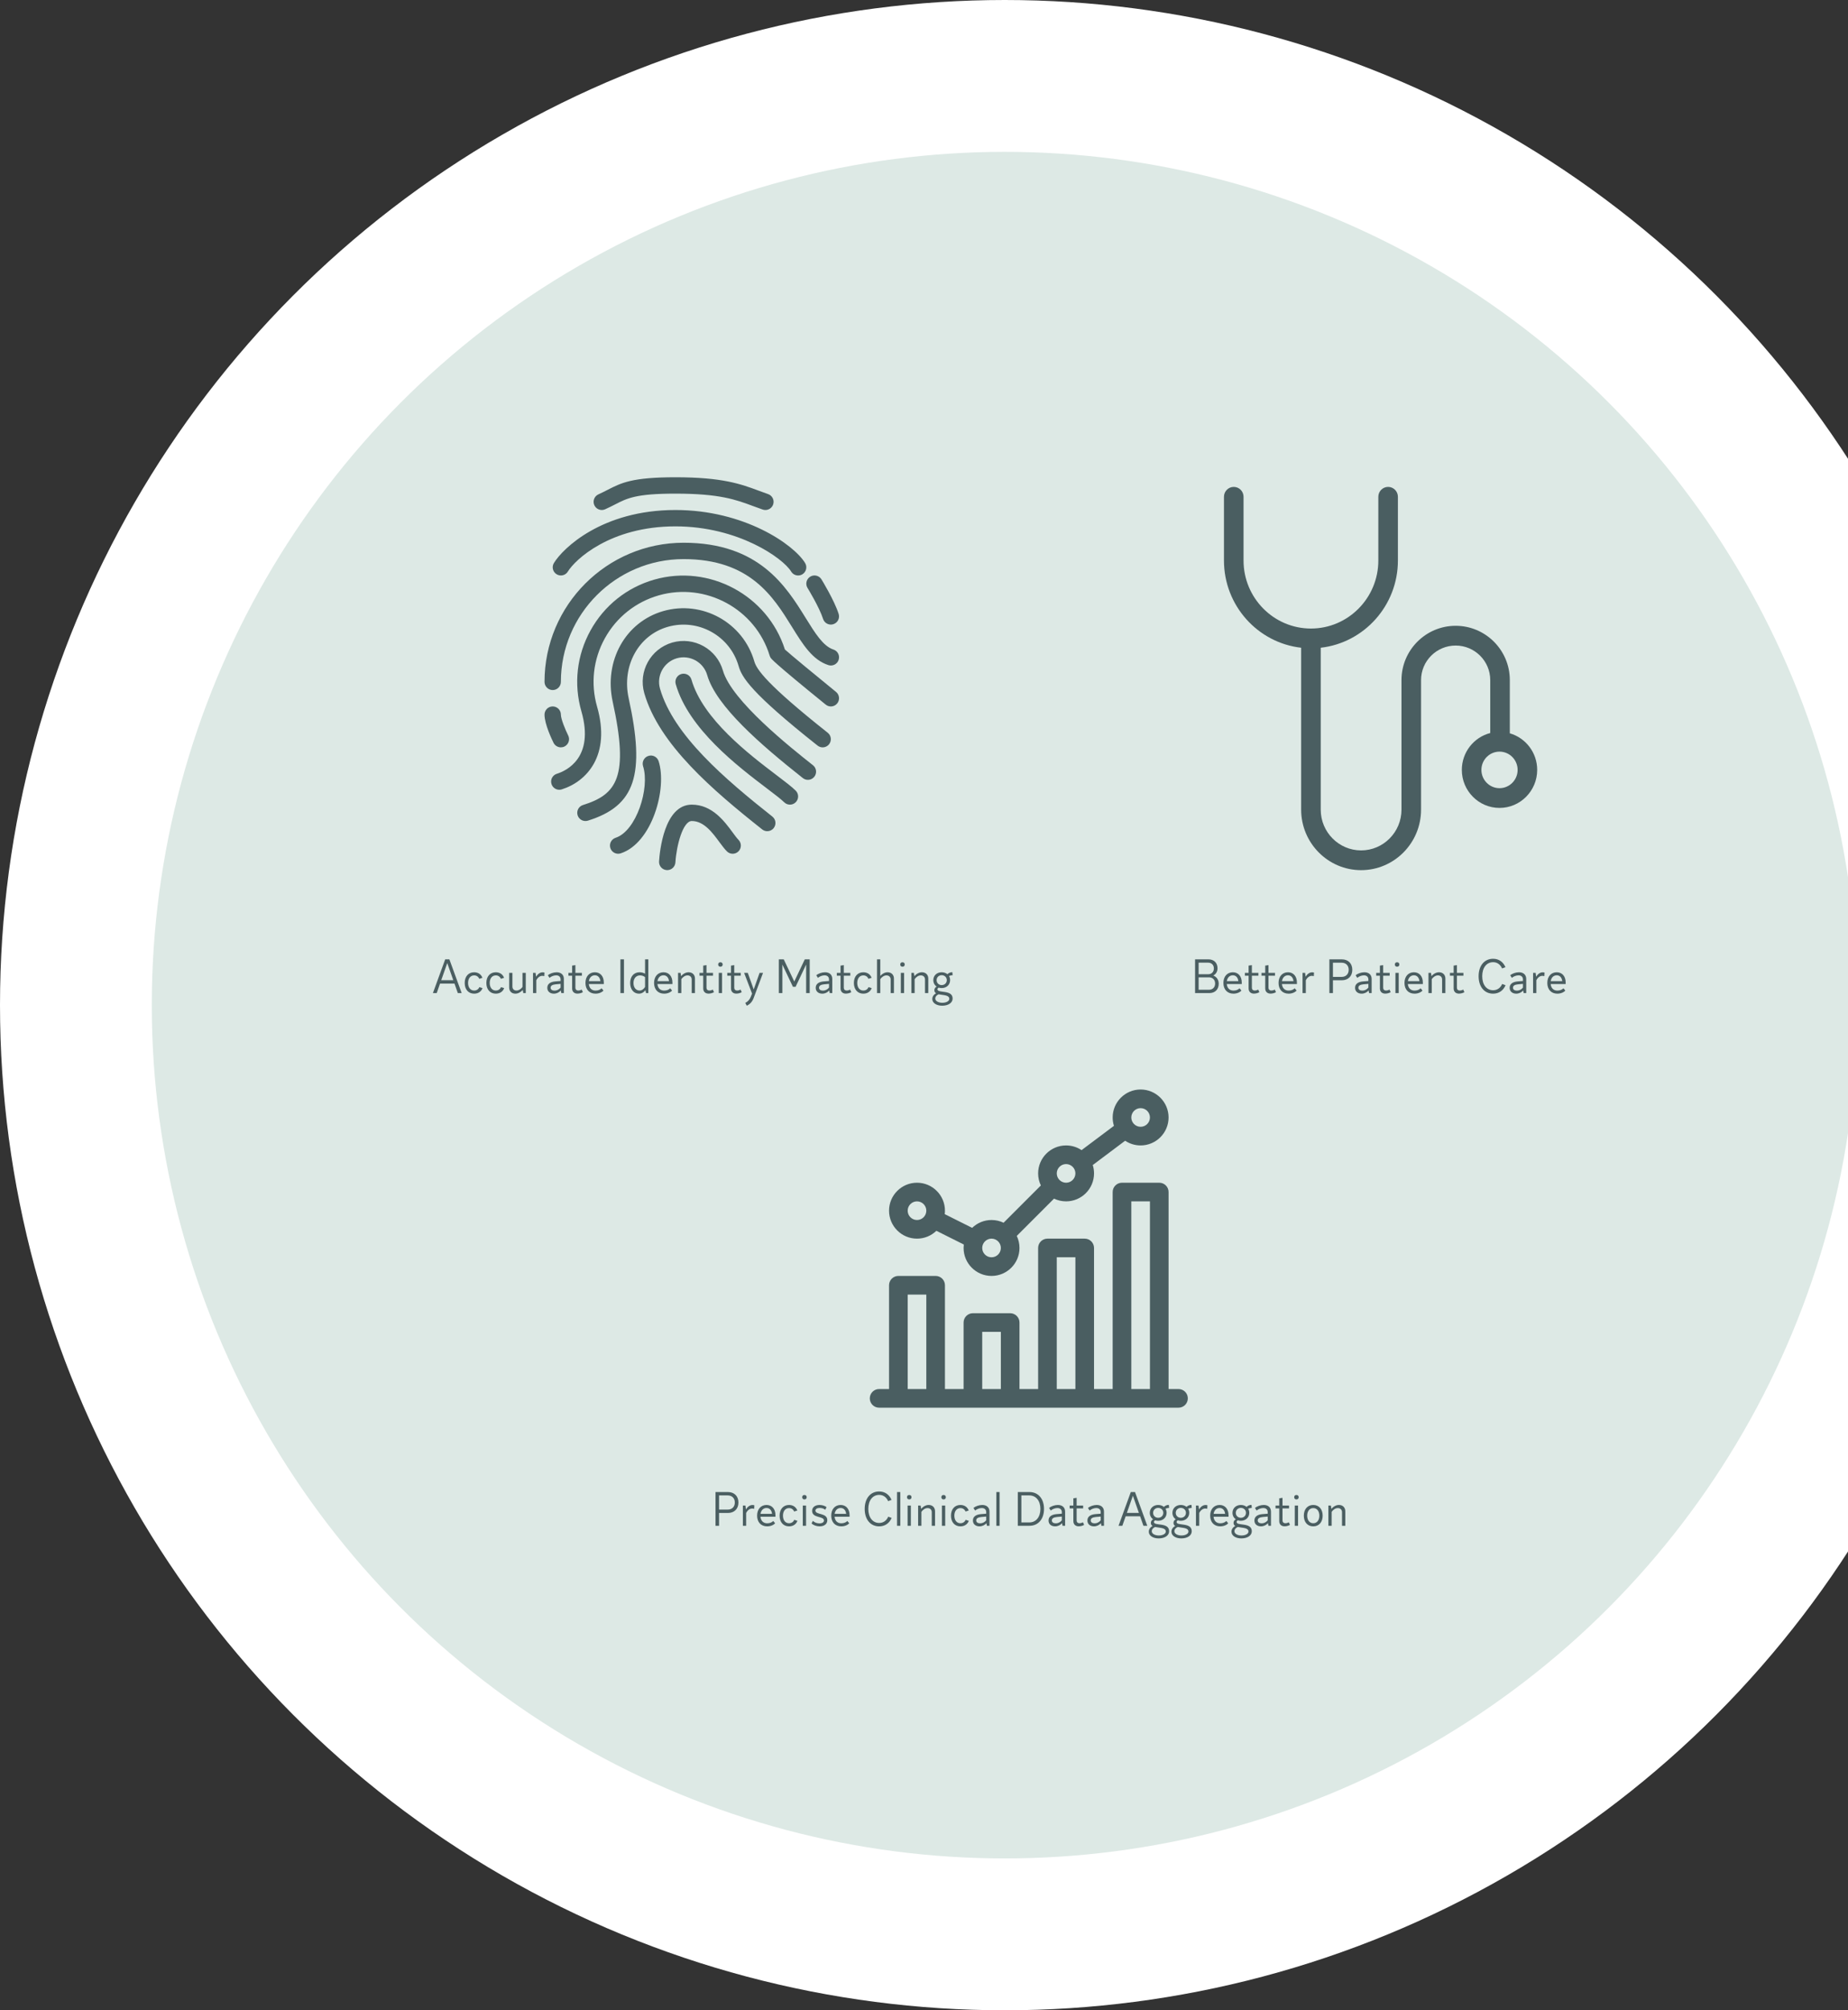 <svg xmlns="http://www.w3.org/2000/svg" width="767" height="834" viewBox="0 0 767 834" fill="none"><rect x="0" y="0" width="767" height="834" fill="#333333" stroke="none"/><circle cx="417" cy="417" r="417" fill="white"></circle><circle cx="417" cy="417" r="354" fill="#DDE9E5"></circle><path d="M318.453 344.834C317.72 344.834 316.973 344.596 316.347 344.1C295.872 327.897 273.518 308.829 267.406 287.58C264.818 278.582 270.034 269.163 279.032 266.569C288.03 263.995 297.456 269.205 300.042 278.195C303.655 290.752 328.183 310.166 337.421 317.474C338.894 318.635 339.138 320.775 337.978 322.241C336.817 323.714 334.691 323.966 333.211 322.798C315.67 308.918 297.232 292.978 293.518 280.07C291.963 274.671 286.299 271.554 280.908 273.095C275.516 274.651 272.385 280.308 273.933 285.7C279.488 305.013 300.914 323.221 320.561 338.772C322.035 339.932 322.279 342.072 321.118 343.539C320.453 344.394 319.462 344.835 318.457 344.835L318.453 344.834Z" fill="#4A5E61"></path><path d="M232.133 327.648C230.687 327.648 229.342 326.718 228.894 325.264C228.33 323.471 229.328 321.57 231.121 321.013C234.917 319.825 246.869 314.453 241.301 295.092C238.048 283.759 239.392 271.833 245.104 261.523C250.815 251.202 260.2 243.724 271.541 240.465C294.385 233.96 318.567 246.931 325.768 269.449C327.458 271.038 339.051 280.613 346.983 287.051C348.436 288.232 348.66 290.372 347.479 291.825C346.304 293.284 344.158 293.508 342.705 292.32C320.872 274.603 320.146 273.373 319.792 272.79C319.65 272.552 319.541 272.301 319.459 272.043C313.571 252.668 292.906 241.437 273.41 246.997C263.821 249.748 255.876 256.076 251.041 264.803C246.213 273.53 245.071 283.621 247.823 293.21C253.608 313.318 243.531 324.243 233.141 327.491C232.814 327.594 232.475 327.648 232.135 327.648L232.133 327.648Z" fill="#4A5E61"></path><path d="M242.977 340.611C241.531 340.611 240.193 339.681 239.738 338.227C239.174 336.441 240.172 334.533 241.965 333.976C256.037 329.575 261.157 322.35 254.298 291.126C250.584 274.19 259.602 258.026 275.276 253.517C291.458 248.886 308.437 258.264 313.088 274.441C314.032 277.721 318.344 284.043 343.546 303.996C345.019 305.157 345.263 307.297 344.103 308.77C342.942 310.236 340.816 310.501 339.336 309.327C311.513 287.31 307.886 280.947 306.561 276.329C302.941 263.751 289.767 256.445 277.143 260.058C264.96 263.561 257.985 276.294 260.926 289.68C267.915 321.517 263.642 334.331 243.983 340.47C243.655 340.563 243.308 340.61 242.975 340.61L242.977 340.611Z" fill="#4A5E61"></path><path d="M327.865 333.821C326.996 333.821 326.127 333.488 325.461 332.829C324.218 331.587 321.489 329.515 318.33 327.118C306.168 317.889 285.809 302.446 280.457 283.825C279.941 282.019 280.98 280.144 282.78 279.622C284.607 279.106 286.461 280.145 286.983 281.945C291.708 298.392 310.941 312.979 322.431 321.698C325.929 324.354 328.692 326.452 330.261 328.021C331.586 329.345 331.586 331.497 330.261 332.822C329.603 333.487 328.734 333.82 327.865 333.82L327.865 333.821Z" fill="#4A5E61"></path><path d="M276.933 360.984C276.858 360.984 276.791 360.984 276.716 360.977C274.848 360.861 273.422 359.252 273.537 357.378C273.788 353.446 275.602 333.82 287.119 333.82C295.588 333.82 300.688 340.747 304.062 345.331C304.965 346.553 305.753 347.654 306.493 348.401C307.818 349.725 307.818 351.877 306.493 353.202C305.169 354.526 303.017 354.526 301.692 353.202C300.755 352.265 299.73 350.907 298.588 349.365C295.723 345.46 292.158 340.611 287.12 340.611C283.438 340.611 280.757 350.777 280.322 357.8C280.206 359.598 278.712 360.984 276.933 360.984L276.933 360.984Z" fill="#4A5E61"></path><path d="M256.56 354.194C255.127 354.194 253.796 353.284 253.328 351.844C252.75 350.058 253.728 348.15 255.507 347.566C264.091 344.775 269.802 326.955 266.902 317.877C266.332 316.091 267.316 314.183 269.102 313.612C270.888 313.014 272.796 314.026 273.366 315.812C276.973 327.092 270.671 349.788 257.598 354.032C257.259 354.14 256.907 354.194 256.56 354.194L256.56 354.194Z" fill="#4A5E61"></path><path d="M229.397 286.282C227.522 286.282 226.001 284.761 226.001 282.887C226.001 251.059 251.895 225.162 283.723 225.162C315.057 225.162 326.268 243.26 334.452 256.475C338.316 262.703 341.651 268.087 345.895 269.466C347.681 270.044 348.658 271.958 348.074 273.744C347.503 275.524 345.596 276.515 343.796 275.924C337.182 273.777 333.242 267.414 328.679 260.046C320.924 247.531 311.274 231.954 283.725 231.954C255.638 231.954 232.792 254.798 232.792 282.886C232.792 284.76 231.271 286.281 229.398 286.281L229.397 286.282Z" fill="#4A5E61"></path><path d="M232.791 310.051C231.541 310.051 230.346 309.366 229.748 308.177C229.124 306.92 226 300.463 226 296.469C226 294.595 227.521 293.074 229.396 293.074C231.269 293.074 232.791 294.595 232.791 296.469C232.791 298.241 234.604 302.69 235.826 305.134C236.669 306.811 235.982 308.848 234.305 309.691C233.823 309.935 233.307 310.051 232.791 310.051L232.791 310.051Z" fill="#4A5E61"></path><path d="M331.262 238.746C330.115 238.746 328.994 238.169 328.355 237.109C325.007 231.595 306.433 218.373 280.33 218.373C253.179 218.373 238.647 232.248 235.693 237.109C234.729 238.719 232.637 239.221 231.034 238.25C229.432 237.28 228.916 235.194 229.893 233.591C233.608 227.466 249.913 211.583 280.331 211.583C308.935 211.583 329.506 225.912 334.162 233.593C335.14 235.196 334.624 237.281 333.021 238.258C332.471 238.59 331.866 238.746 331.262 238.746L331.262 238.746Z" fill="#4A5E61"></path><path d="M317.679 211.583C317.312 211.583 316.939 211.521 316.572 211.399C315.199 210.931 313.896 210.442 312.599 209.967C305.448 207.303 298.692 204.791 280.329 204.791C264.024 204.791 260.349 206.672 255.283 209.273C254.034 209.911 252.709 210.591 251.154 211.283C249.45 212.058 247.433 211.283 246.665 209.579C245.898 207.868 246.665 205.858 248.369 205.091C249.802 204.446 251.018 203.821 252.172 203.23C257.877 200.309 262.379 198 280.328 198C299.913 198 307.567 200.846 314.968 203.596C316.217 204.057 317.467 204.526 318.784 204.982C320.557 205.593 321.5 207.522 320.89 209.294C320.4 210.699 319.082 211.582 317.677 211.582L317.679 211.583Z" fill="#4A5E61"></path><path d="M344.842 259.119C343.402 259.119 342.071 258.203 341.61 256.755C340.054 251.913 335.213 243.995 335.158 243.92C334.173 242.324 334.676 240.232 336.272 239.247C337.868 238.256 339.96 238.758 340.945 240.361C341.162 240.715 346.275 249.054 348.075 254.69C348.646 256.476 347.661 258.384 345.875 258.955C345.529 259.064 345.182 259.118 344.842 259.118L344.842 259.119Z" fill="#4A5E61"></path><path d="M190.015 412H191.615L186.515 398H184.775L179.675 412H181.255L182.635 408.06H188.635L190.015 412ZM183.135 406.66L185.635 399.54L188.135 406.66H183.135ZM196.792 412.24C198.472 412.24 199.732 411.38 200.272 409.94L198.952 409.52C198.592 410.4 197.812 410.94 196.792 410.94C195.272 410.94 194.272 409.7 194.272 407.8C194.272 405.9 195.272 404.66 196.792 404.66C197.792 404.66 198.552 405.2 198.912 406.08L200.232 405.66C199.692 404.22 198.452 403.36 196.792 403.36C194.412 403.36 192.872 405.12 192.872 407.8C192.872 410.48 194.412 412.24 196.792 412.24ZM205.777 412.24C207.457 412.24 208.717 411.38 209.257 409.94L207.937 409.52C207.577 410.4 206.797 410.94 205.777 410.94C204.257 410.94 203.257 409.7 203.257 407.8C203.257 405.9 204.257 404.66 205.777 404.66C206.777 404.66 207.537 405.2 207.897 406.08L209.217 405.66C208.677 404.22 207.437 403.36 205.777 403.36C203.397 403.36 201.857 405.12 201.857 407.8C201.857 410.48 203.397 412.24 205.777 412.24ZM216.861 403.6V409.42C216.241 410.36 215.261 410.94 214.361 410.94C213.341 410.94 212.681 410.3 212.681 409.28V403.6H211.321V409.66C211.321 411.22 212.341 412.24 213.901 412.24C215.021 412.24 216.161 411.64 216.961 410.68L217.181 412H218.221V403.6H216.861ZM225.227 403.38C224.167 403.38 223.207 404.04 222.507 405.22L222.287 403.6H221.227V412H222.587V406.68C223.187 405.5 224.107 404.84 225.087 404.84C225.387 404.84 225.707 404.9 225.907 404.98L225.987 403.5C225.807 403.42 225.507 403.38 225.227 403.38ZM231.029 403.36C229.709 403.36 228.149 403.9 227.389 404.62L228.069 405.68C228.769 405.06 229.909 404.64 230.829 404.64C231.989 404.64 232.669 405.3 232.669 406.34V406.98L230.429 407.16C228.469 407.34 227.149 408.16 227.149 409.82C227.149 411.3 228.269 412.24 229.869 412.24C231.029 412.24 232.089 411.72 232.749 410.9L232.969 412H234.029V406.12C234.029 404.46 232.929 403.36 231.029 403.36ZM230.169 410.98C229.189 410.98 228.529 410.54 228.529 409.78C228.529 408.9 229.289 408.5 230.649 408.36L232.669 408.18V409.72C232.069 410.5 231.109 410.98 230.169 410.98ZM241.434 410.54C240.974 410.8 240.434 410.94 239.974 410.94C239.274 410.94 238.814 410.5 238.814 409.8V404.8H241.514V403.6H238.814V400.4L237.454 400.6V403.6H235.914V404.8H237.454V410.06C237.454 411.4 238.314 412.22 239.654 412.22C240.474 412.22 241.354 411.98 241.914 411.62L241.434 410.54ZM250.609 407.6C250.609 405.04 249.149 403.36 246.909 403.36C244.549 403.36 242.989 405.14 242.989 407.78C242.989 410.48 244.589 412.24 247.169 412.24C248.609 412.24 249.829 411.68 250.469 410.96L249.689 410C249.189 410.54 248.309 410.96 247.189 410.96C245.569 410.96 244.549 409.94 244.389 408.24H250.609V407.6ZM246.909 404.62C248.169 404.62 249.029 405.54 249.189 407.04H244.409C244.649 405.54 245.589 404.62 246.909 404.62ZM257.5 412H258.98V398H257.5V412ZM267.725 398V403.96C267.125 403.58 266.305 403.36 265.445 403.36C263.085 403.36 261.545 405.12 261.545 407.8C261.545 410.48 263.045 412.24 265.185 412.24C266.265 412.24 267.225 411.7 267.865 410.76L268.125 412H269.085V398H267.725ZM265.465 410.94C263.945 410.94 262.925 409.7 262.925 407.8C262.925 405.9 264.025 404.66 265.665 404.66C266.405 404.66 267.205 404.94 267.725 405.38V409.44C267.205 410.36 266.325 410.94 265.465 410.94ZM279.086 407.6C279.086 405.04 277.626 403.36 275.386 403.36C273.026 403.36 271.466 405.14 271.466 407.78C271.466 410.48 273.066 412.24 275.646 412.24C277.086 412.24 278.306 411.68 278.946 410.96L278.166 410C277.666 410.54 276.786 410.96 275.666 410.96C274.046 410.96 273.026 409.94 272.866 408.24H279.086V407.6ZM275.386 404.62C276.646 404.62 277.506 405.54 277.666 407.04H272.886C273.126 405.54 274.066 404.62 275.386 404.62ZM285.802 403.36C284.662 403.36 283.502 403.98 282.682 404.98L282.462 403.6H281.422V412H282.782V406.22C283.422 405.28 284.402 404.66 285.342 404.66C286.382 404.66 287.082 405.32 287.082 406.36V412H288.442V405.98C288.442 404.4 287.382 403.36 285.802 403.36ZM295.848 410.54C295.388 410.8 294.848 410.94 294.388 410.94C293.688 410.94 293.228 410.5 293.228 409.8V404.8H295.928V403.6H293.228V400.4L291.868 400.6V403.6H290.328V404.8H291.868V410.06C291.868 411.4 292.728 412.22 294.068 412.22C294.888 412.22 295.768 411.98 296.328 411.62L295.848 410.54ZM298.997 401.06C299.577 401.06 299.937 400.7 299.937 400.14C299.937 399.56 299.577 399.22 298.997 399.22C298.437 399.22 298.077 399.56 298.077 400.14C298.077 400.7 298.437 401.06 298.997 401.06ZM298.317 412H299.677V403.6H298.317V412ZM307.371 410.54C306.911 410.8 306.371 410.94 305.911 410.94C305.211 410.94 304.751 410.5 304.751 409.8V404.8H307.451V403.6H304.751V400.4L303.391 400.6V403.6H301.851V404.8H303.391V410.06C303.391 411.4 304.251 412.22 305.591 412.22C306.411 412.22 307.291 411.98 307.851 411.62L307.371 410.54ZM315.259 403.6L312.819 410.48L310.359 403.6H308.839L312.139 412.22L311.579 413.6C311.099 414.78 310.359 415.56 309.319 416.06L309.939 417.24C311.259 416.64 312.219 415.6 312.799 414.04L316.699 403.6H315.259ZM334.022 398L329.662 407.2L325.282 398H323.242V412H324.722V400.18L329.102 409.4H330.202L334.582 400.16V412H336.062V398H334.022ZM342.435 403.36C341.115 403.36 339.555 403.9 338.795 404.62L339.475 405.68C340.175 405.06 341.315 404.64 342.235 404.64C343.395 404.64 344.075 405.3 344.075 406.34V406.98L341.835 407.16C339.875 407.34 338.555 408.16 338.555 409.82C338.555 411.3 339.675 412.24 341.275 412.24C342.435 412.24 343.495 411.72 344.155 410.9L344.375 412H345.435V406.12C345.435 404.46 344.335 403.36 342.435 403.36ZM341.575 410.98C340.595 410.98 339.935 410.54 339.935 409.78C339.935 408.9 340.695 408.5 342.055 408.36L344.075 408.18V409.72C343.475 410.5 342.515 410.98 341.575 410.98ZM352.84 410.54C352.38 410.8 351.84 410.94 351.38 410.94C350.68 410.94 350.22 410.5 350.22 409.8V404.8H352.92V403.6H350.22V400.4L348.86 400.6V403.6H347.32V404.8H348.86V410.06C348.86 411.4 349.72 412.22 351.06 412.22C351.88 412.22 352.76 411.98 353.32 411.62L352.84 410.54ZM358.316 412.24C359.996 412.24 361.256 411.38 361.796 409.94L360.476 409.52C360.116 410.4 359.336 410.94 358.316 410.94C356.796 410.94 355.796 409.7 355.796 407.8C355.796 405.9 356.796 404.66 358.316 404.66C359.316 404.66 360.076 405.2 360.436 406.08L361.756 405.66C361.216 404.22 359.976 403.36 358.316 403.36C355.936 403.36 354.396 405.12 354.396 407.8C354.396 410.48 355.936 412.24 358.316 412.24ZM368.38 403.36C367.28 403.36 366.18 403.94 365.36 404.88V398H364V412H365.36V406.22C366 405.28 366.98 404.66 367.92 404.66C368.96 404.66 369.66 405.32 369.66 406.36V412H371.02V405.98C371.02 404.4 369.96 403.36 368.38 403.36ZM374.563 401.06C375.143 401.06 375.503 400.7 375.503 400.14C375.503 399.56 375.143 399.22 374.563 399.22C374.003 399.22 373.643 399.56 373.643 400.14C373.643 400.7 374.003 401.06 374.563 401.06ZM373.883 412H375.243V403.6H373.883V412ZM382.638 403.36C381.498 403.36 380.338 403.98 379.518 404.98L379.298 403.6H378.258V412H379.618V406.22C380.258 405.28 381.238 404.66 382.178 404.66C383.218 404.66 383.918 405.32 383.918 406.36V412H385.278V405.98C385.278 404.4 384.218 403.36 382.638 403.36ZM389.081 410.42C389.081 410.14 389.301 409.9 389.581 409.72C389.961 409.86 390.381 409.92 390.841 409.92C392.881 409.92 394.341 408.52 394.341 406.62C394.341 405.98 394.181 405.42 393.881 404.92C394.321 404.72 394.861 404.6 395.381 404.58L395.261 403.32C394.481 403.32 393.701 403.66 393.221 404.16C392.601 403.66 391.781 403.36 390.841 403.36C388.801 403.36 387.361 404.74 387.361 406.62C387.361 407.76 387.881 408.72 388.741 409.3C388.141 409.64 387.801 410.16 387.801 410.8C387.801 411.42 388.081 411.82 388.501 412.08C387.581 412.58 386.941 413.42 386.941 414.46C386.941 416.08 388.661 417.24 391.041 417.24C393.581 417.24 395.381 416.04 395.381 414.26C395.381 410.4 389.081 412.2 389.081 410.42ZM390.841 404.58C392.061 404.58 392.961 405.46 392.961 406.62C392.961 407.82 392.061 408.68 390.841 408.68C389.641 408.68 388.741 407.82 388.741 406.62C388.741 405.46 389.641 404.58 390.841 404.58ZM391.101 416.02C389.421 416.02 388.181 415.26 388.181 414.28C388.181 413.48 388.741 412.84 389.581 412.5C391.401 412.92 394.001 412.72 394.001 414.4C394.001 415.32 392.761 416.02 391.101 416.02Z" fill="#4A5E61"></path><path d="M540.034 268.727V335.897C540.034 349.739 551.196 361 564.917 361C578.638 361 589.8 349.739 589.8 335.897V282.14C589.8 274.243 596.24 267.819 604.157 267.819C612.074 267.819 618.514 274.244 618.514 282.14V304.111C611.744 305.845 606.722 312.044 606.722 319.403C606.722 328.103 613.738 335.18 622.361 335.18C630.984 335.18 638 328.102 638 319.403C638 312.2 633.188 306.113 626.638 304.231V282.139C626.638 269.722 616.552 259.622 604.157 259.622C591.76 259.622 581.676 269.723 581.676 282.139V335.896C581.676 345.219 574.158 352.803 564.917 352.803C555.675 352.803 548.157 345.219 548.157 335.896V268.726C566.154 266.683 580.19 251.238 580.19 232.546V206.098C580.19 203.835 578.371 202 576.128 202C573.885 202 572.066 203.835 572.066 206.098V232.544C572.066 248.103 559.518 260.761 544.095 260.761C528.672 260.761 516.125 248.103 516.125 232.544V206.098C516.125 203.835 514.305 202 512.062 202C509.819 202 508 203.835 508 206.098V232.544C508 251.238 522.035 266.683 540.033 268.726L540.034 268.727ZM629.878 319.408C629.878 323.588 626.506 326.989 622.363 326.989C618.22 326.989 614.848 323.588 614.848 319.408C614.848 315.229 618.22 311.827 622.363 311.827C626.506 311.827 629.878 315.229 629.878 319.408Z" fill="#4A5E61"></path><path d="M503.566 404.72C504.686 404.12 505.326 403.06 505.326 401.7C505.326 399.48 503.846 398 501.586 398H496.006V412H501.926C504.286 412 505.826 410.48 505.826 408.12C505.826 406.52 505.006 405.28 503.566 404.72ZM501.426 399.38C502.866 399.38 503.806 400.34 503.806 401.78C503.806 403.22 502.866 404.18 501.426 404.18H497.486V399.38H501.426ZM501.766 410.62H497.486V405.46H501.766C503.306 405.46 504.326 406.48 504.326 408.04C504.326 409.6 503.306 410.62 501.766 410.62ZM515.385 407.6C515.385 405.04 513.925 403.36 511.685 403.36C509.325 403.36 507.765 405.14 507.765 407.78C507.765 410.48 509.365 412.24 511.945 412.24C513.385 412.24 514.605 411.68 515.245 410.96L514.465 410C513.965 410.54 513.085 410.96 511.965 410.96C510.345 410.96 509.325 409.94 509.165 408.24H515.385V407.6ZM511.685 404.62C512.945 404.62 513.805 405.54 513.965 407.04H509.185C509.425 405.54 510.365 404.62 511.685 404.62ZM522.205 410.54C521.745 410.8 521.205 410.94 520.745 410.94C520.045 410.94 519.585 410.5 519.585 409.8V404.8H522.285V403.6H519.585V400.4L518.225 400.6V403.6H516.685V404.8H518.225V410.06C518.225 411.4 519.085 412.22 520.425 412.22C521.245 412.22 522.125 411.98 522.685 411.62L522.205 410.54ZM529.1 410.54C528.64 410.8 528.1 410.94 527.64 410.94C526.94 410.94 526.48 410.5 526.48 409.8V404.8H529.18V403.6H526.48V400.4L525.12 400.6V403.6H523.58V404.8H525.12V410.06C525.12 411.4 525.98 412.22 527.32 412.22C528.14 412.22 529.02 411.98 529.58 411.62L529.1 410.54ZM538.275 407.6C538.275 405.04 536.815 403.36 534.575 403.36C532.215 403.36 530.655 405.14 530.655 407.78C530.655 410.48 532.255 412.24 534.835 412.24C536.275 412.24 537.495 411.68 538.135 410.96L537.355 410C536.855 410.54 535.975 410.96 534.855 410.96C533.235 410.96 532.215 409.94 532.055 408.24H538.275V407.6ZM534.575 404.62C535.835 404.62 536.695 405.54 536.855 407.04H532.075C532.315 405.54 533.255 404.62 534.575 404.62ZM544.611 403.38C543.551 403.38 542.591 404.04 541.891 405.22L541.671 403.6H540.611V412H541.971V406.68C542.571 405.5 543.491 404.84 544.471 404.84C544.771 404.84 545.091 404.9 545.291 404.98L545.371 403.5C545.191 403.42 544.891 403.38 544.611 403.38ZM556.928 398H551.748V412H553.228V406.68H556.928C559.548 406.68 561.268 404.96 561.268 402.34C561.268 399.72 559.548 398 556.928 398ZM556.848 405.28H553.228V399.4H556.848C558.608 399.4 559.768 400.56 559.768 402.34C559.768 404.12 558.608 405.28 556.848 405.28ZM566.292 403.36C564.972 403.36 563.412 403.9 562.652 404.62L563.332 405.68C564.032 405.06 565.172 404.64 566.092 404.64C567.252 404.64 567.932 405.3 567.932 406.34V406.98L565.692 407.16C563.732 407.34 562.412 408.16 562.412 409.82C562.412 411.3 563.532 412.24 565.132 412.24C566.292 412.24 567.352 411.72 568.012 410.9L568.232 412H569.292V406.12C569.292 404.46 568.192 403.36 566.292 403.36ZM565.432 410.98C564.452 410.98 563.792 410.54 563.792 409.78C563.792 408.9 564.552 408.5 565.912 408.36L567.932 408.18V409.72C567.332 410.5 566.372 410.98 565.432 410.98ZM576.698 410.54C576.238 410.8 575.698 410.94 575.238 410.94C574.538 410.94 574.078 410.5 574.078 409.8V404.8H576.778V403.6H574.078V400.4L572.718 400.6V403.6H571.178V404.8H572.718V410.06C572.718 411.4 573.578 412.22 574.918 412.22C575.738 412.22 576.618 411.98 577.178 411.62L576.698 410.54ZM579.846 401.06C580.426 401.06 580.786 400.7 580.786 400.14C580.786 399.56 580.426 399.22 579.846 399.22C579.286 399.22 578.926 399.56 578.926 400.14C578.926 400.7 579.286 401.06 579.846 401.06ZM579.166 412H580.526V403.6H579.166V412ZM590.541 407.6C590.541 405.04 589.081 403.36 586.841 403.36C584.481 403.36 582.921 405.14 582.921 407.78C582.921 410.48 584.521 412.24 587.101 412.24C588.541 412.24 589.761 411.68 590.401 410.96L589.621 410C589.121 410.54 588.241 410.96 587.121 410.96C585.501 410.96 584.481 409.94 584.321 408.24H590.541V407.6ZM586.841 404.62C588.101 404.62 588.961 405.54 589.121 407.04H584.341C584.581 405.54 585.521 404.62 586.841 404.62ZM597.257 403.36C596.117 403.36 594.957 403.98 594.137 404.98L593.917 403.6H592.877V412H594.237V406.22C594.877 405.28 595.857 404.66 596.797 404.66C597.837 404.66 598.537 405.32 598.537 406.36V412H599.897V405.98C599.897 404.4 598.837 403.36 597.257 403.36ZM607.303 410.54C606.843 410.8 606.303 410.94 605.843 410.94C605.143 410.94 604.683 410.5 604.683 409.8V404.8H607.383V403.6H604.683V400.4L603.323 400.6V403.6H601.783V404.8H603.323V410.06C603.323 411.4 604.183 412.22 605.523 412.22C606.343 412.22 607.223 411.98 607.783 411.62L607.303 410.54ZM619.706 412.24C622.086 412.24 623.946 410.94 624.866 408.74L623.466 408.22C622.746 409.86 621.426 410.82 619.706 410.82C616.966 410.82 615.186 408.5 615.186 405C615.186 401.5 616.966 399.18 619.706 399.18C621.406 399.18 622.706 400.14 623.426 401.78L624.826 401.26C623.906 399.06 622.066 397.76 619.706 397.76C616.066 397.76 613.686 400.64 613.686 405C613.686 409.36 616.066 412.24 619.706 412.24ZM630.452 403.36C629.132 403.36 627.572 403.9 626.812 404.62L627.492 405.68C628.192 405.06 629.332 404.64 630.252 404.64C631.412 404.64 632.092 405.3 632.092 406.34V406.98L629.852 407.16C627.892 407.34 626.572 408.16 626.572 409.82C626.572 411.3 627.692 412.24 629.292 412.24C630.452 412.24 631.512 411.72 632.172 410.9L632.392 412H633.452V406.12C633.452 404.46 632.352 403.36 630.452 403.36ZM629.592 410.98C628.612 410.98 627.952 410.54 627.952 409.78C627.952 408.9 628.712 408.5 630.072 408.36L632.092 408.18V409.72C631.492 410.5 630.532 410.98 629.592 410.98ZM640.295 403.38C639.235 403.38 638.275 404.04 637.575 405.22L637.355 403.6H636.295V412H637.655V406.68C638.255 405.5 639.175 404.84 640.155 404.84C640.455 404.84 640.775 404.9 640.975 404.98L641.055 403.5C640.875 403.42 640.575 403.38 640.295 403.38ZM649.818 407.6C649.818 405.04 648.358 403.36 646.118 403.36C643.758 403.36 642.198 405.14 642.198 407.78C642.198 410.48 643.798 412.24 646.378 412.24C647.818 412.24 649.038 411.68 649.678 410.96L648.898 410C648.398 410.54 647.518 410.96 646.398 410.96C644.778 410.96 643.758 409.94 643.598 408.24H649.818V407.6ZM646.118 404.62C647.378 404.62 648.238 405.54 648.398 407.04H643.618C643.858 405.54 644.798 404.62 646.118 404.62Z" fill="#4A5E61"></path><path d="M380.594 513.875C383.716 513.875 386.552 512.633 388.639 510.62L400.021 516.311C399.963 516.78 399.93 517.257 399.93 517.742C399.93 524.139 405.134 529.344 411.531 529.344C417.928 529.344 423.133 524.139 423.133 517.742C423.133 515.954 422.725 514.258 421.999 512.743L437.47 497.272C438.984 497.998 440.68 498.406 442.469 498.406C448.866 498.406 454.07 493.202 454.07 486.805C454.07 485.596 453.884 484.431 453.54 483.335L466.98 473.255C468.821 474.485 471.031 475.203 473.406 475.203C479.803 475.203 485.008 469.999 485.008 463.602C485.008 457.205 479.803 452 473.406 452C467.009 452 461.805 457.205 461.805 463.602C461.805 464.81 461.991 465.975 462.335 467.071L448.895 477.151C447.054 475.921 444.845 475.203 442.469 475.203C436.072 475.203 430.867 480.408 430.867 486.805C430.867 488.593 431.275 490.289 432.001 491.804L416.53 507.275C415.016 506.548 413.32 506.141 411.531 506.141C408.409 506.141 405.573 507.382 403.486 509.396L392.104 503.704C392.162 503.235 392.195 502.759 392.195 502.273C392.195 495.876 386.991 490.672 380.594 490.672C374.197 490.672 368.992 495.876 368.992 502.273C368.992 508.67 374.197 513.875 380.594 513.875ZM473.406 459.734C475.538 459.734 477.273 461.47 477.273 463.602C477.273 465.734 475.538 467.469 473.406 467.469C471.274 467.469 469.539 465.734 469.539 463.602C469.539 461.47 471.274 459.734 473.406 459.734ZM442.469 482.938C444.601 482.938 446.336 484.673 446.336 486.805C446.336 488.937 444.601 490.672 442.469 490.672C440.337 490.672 438.602 488.937 438.602 486.805C438.602 484.673 440.337 482.938 442.469 482.938ZM411.531 513.875C413.663 513.875 415.398 515.61 415.398 517.742C415.398 519.874 413.663 521.609 411.531 521.609C409.399 521.609 407.664 519.874 407.664 517.742C407.664 515.61 409.399 513.875 411.531 513.875ZM380.594 498.406C382.726 498.406 384.461 500.141 384.461 502.273C384.461 504.405 382.726 506.141 380.594 506.141C378.462 506.141 376.727 504.405 376.727 502.273C376.727 500.141 378.462 498.406 380.594 498.406Z" fill="#4A5E61"></path><path d="M489.133 576.266H485.008V494.539C485.008 492.403 483.277 490.672 481.141 490.672H465.672C463.536 490.672 461.805 492.403 461.805 494.539V576.266H454.07V517.742C454.07 515.606 452.339 513.875 450.203 513.875H434.734C432.598 513.875 430.867 515.606 430.867 517.742V576.266H423.133V548.68C423.133 546.544 421.402 544.812 419.266 544.812H403.797C401.661 544.812 399.93 546.544 399.93 548.68V576.266H392.195V533.211C392.195 531.075 390.464 529.344 388.328 529.344H372.859C370.723 529.344 368.992 531.075 368.992 533.211V576.266H364.867C362.731 576.266 361 577.997 361 580.133C361 582.269 362.731 584 364.867 584H489.133C491.269 584 493 582.269 493 580.133C493 577.997 491.269 576.266 489.133 576.266ZM469.539 498.406H477.273V576.266H469.539V498.406ZM438.602 521.609H446.336V576.266H438.602V521.609ZM407.664 552.547H415.398V576.266H407.664V552.547ZM376.727 537.078H384.461V576.266H376.727V537.078Z" fill="#4A5E61"></path><path d="M302.143 619H296.963V633H298.443V627.68H302.143C304.763 627.68 306.483 625.96 306.483 623.34C306.483 620.72 304.763 619 302.143 619ZM302.063 626.28H298.443V620.4H302.063C303.823 620.4 304.983 621.56 304.983 623.34C304.983 625.12 303.823 626.28 302.063 626.28ZM312.326 624.38C311.266 624.38 310.306 625.04 309.606 626.22L309.386 624.6H308.326V633H309.686V627.68C310.286 626.5 311.206 625.84 312.186 625.84C312.486 625.84 312.806 625.9 313.006 625.98L313.086 624.5C312.906 624.42 312.606 624.38 312.326 624.38ZM321.85 628.6C321.85 626.04 320.39 624.36 318.15 624.36C315.79 624.36 314.23 626.14 314.23 628.78C314.23 631.48 315.83 633.24 318.41 633.24C319.85 633.24 321.07 632.68 321.71 631.96L320.93 631C320.43 631.54 319.55 631.96 318.43 631.96C316.81 631.96 315.79 630.94 315.63 629.24H321.85V628.6ZM318.15 625.62C319.41 625.62 320.27 626.54 320.43 628.04H315.65C315.89 626.54 316.83 625.62 318.15 625.62ZM327.486 633.24C329.166 633.24 330.426 632.38 330.966 630.94L329.646 630.52C329.286 631.4 328.506 631.94 327.486 631.94C325.966 631.94 324.966 630.7 324.966 628.8C324.966 626.9 325.966 625.66 327.486 625.66C328.486 625.66 329.246 626.2 329.606 627.08L330.926 626.66C330.386 625.22 329.146 624.36 327.486 624.36C325.106 624.36 323.566 626.12 323.566 628.8C323.566 631.48 325.106 633.24 327.486 633.24ZM333.87 622.06C334.45 622.06 334.81 621.7 334.81 621.14C334.81 620.56 334.45 620.22 333.87 620.22C333.31 620.22 332.95 620.56 332.95 621.14C332.95 621.7 333.31 622.06 333.87 622.06ZM333.19 633H334.55V624.6H333.19V633ZM340.144 633.24C342.104 633.24 343.364 632.26 343.364 630.68C343.364 627.5 338.444 628.58 338.444 626.7C338.444 626.04 339.144 625.6 340.204 625.6C341.184 625.6 342.064 625.94 342.484 626.36L343.064 625.3C342.464 624.72 341.264 624.36 340.164 624.36C338.324 624.36 337.064 625.28 337.064 626.82C337.064 629.94 341.984 628.88 341.984 630.8C341.984 631.52 341.264 632 340.084 632C338.984 632 337.904 631.54 337.404 630.94L336.824 632C337.544 632.76 338.884 633.24 340.144 633.24ZM352.611 628.6C352.611 626.04 351.151 624.36 348.911 624.36C346.551 624.36 344.991 626.14 344.991 628.78C344.991 631.48 346.591 633.24 349.171 633.24C350.611 633.24 351.831 632.68 352.471 631.96L351.691 631C351.191 631.54 350.311 631.96 349.191 631.96C347.571 631.96 346.551 630.94 346.391 629.24H352.611V628.6ZM348.911 625.62C350.171 625.62 351.031 626.54 351.191 628.04H346.411C346.651 626.54 347.591 625.62 348.911 625.62ZM364.902 633.24C367.282 633.24 369.142 631.94 370.062 629.74L368.662 629.22C367.942 630.86 366.622 631.82 364.902 631.82C362.162 631.82 360.382 629.5 360.382 626C360.382 622.5 362.162 620.18 364.902 620.18C366.602 620.18 367.902 621.14 368.622 622.78L370.022 622.26C369.102 620.06 367.262 618.76 364.902 618.76C361.262 618.76 358.882 621.64 358.882 626C358.882 630.36 361.262 633.24 364.902 633.24ZM372.311 633H373.671V619H372.311V633ZM377.366 622.06C377.946 622.06 378.306 621.7 378.306 621.14C378.306 620.56 377.946 620.22 377.366 620.22C376.806 620.22 376.446 620.56 376.446 621.14C376.446 621.7 376.806 622.06 377.366 622.06ZM376.686 633H378.046V624.6H376.686V633ZM385.441 624.36C384.301 624.36 383.141 624.98 382.321 625.98L382.101 624.6H381.061V633H382.421V627.22C383.061 626.28 384.041 625.66 384.981 625.66C386.021 625.66 386.721 626.32 386.721 627.36V633H388.081V626.98C388.081 625.4 387.021 624.36 385.441 624.36ZM391.624 622.06C392.204 622.06 392.564 621.7 392.564 621.14C392.564 620.56 392.204 620.22 391.624 620.22C391.064 620.22 390.704 620.56 390.704 621.14C390.704 621.7 391.064 622.06 391.624 622.06ZM390.944 633H392.304V624.6H390.944V633ZM398.618 633.24C400.298 633.24 401.558 632.38 402.098 630.94L400.778 630.52C400.418 631.4 399.638 631.94 398.618 631.94C397.098 631.94 396.098 630.7 396.098 628.8C396.098 626.9 397.098 625.66 398.618 625.66C399.618 625.66 400.378 626.2 400.738 627.08L402.058 626.66C401.518 625.22 400.278 624.36 398.618 624.36C396.238 624.36 394.698 626.12 394.698 628.8C394.698 631.48 396.238 633.24 398.618 633.24ZM407.679 624.36C406.359 624.36 404.799 624.9 404.039 625.62L404.719 626.68C405.419 626.06 406.559 625.64 407.479 625.64C408.639 625.64 409.319 626.3 409.319 627.34V627.98L407.079 628.16C405.119 628.34 403.799 629.16 403.799 630.82C403.799 632.3 404.919 633.24 406.519 633.24C407.679 633.24 408.739 632.72 409.399 631.9L409.619 633H410.679V627.12C410.679 625.46 409.579 624.36 407.679 624.36ZM406.819 631.98C405.839 631.98 405.179 631.54 405.179 630.78C405.179 629.9 405.939 629.5 407.299 629.36L409.319 629.18V630.72C408.719 631.5 407.759 631.98 406.819 631.98ZM413.521 633H414.881V619H413.521V633ZM427.291 619H422.431V633H427.291C430.911 633 433.311 630.22 433.311 626C433.311 621.78 430.911 619 427.291 619ZM427.211 631.6H423.911V620.4H427.211C429.991 620.4 431.811 622.62 431.811 626C431.811 629.38 429.991 631.6 427.211 631.6ZM439.066 624.36C437.746 624.36 436.186 624.9 435.426 625.62L436.106 626.68C436.806 626.06 437.946 625.64 438.866 625.64C440.026 625.64 440.706 626.3 440.706 627.34V627.98L438.466 628.16C436.506 628.34 435.186 629.16 435.186 630.82C435.186 632.3 436.306 633.24 437.906 633.24C439.066 633.24 440.126 632.72 440.786 631.9L441.006 633H442.066V627.12C442.066 625.46 440.966 624.36 439.066 624.36ZM438.206 631.98C437.226 631.98 436.566 631.54 436.566 630.78C436.566 629.9 437.326 629.5 438.686 629.36L440.706 629.18V630.72C440.106 631.5 439.146 631.98 438.206 631.98ZM449.471 631.54C449.011 631.8 448.471 631.94 448.011 631.94C447.311 631.94 446.851 631.5 446.851 630.8V625.8H449.551V624.6H446.851V621.4L445.491 621.6V624.6H443.951V625.8H445.491V631.06C445.491 632.4 446.351 633.22 447.691 633.22C448.511 633.22 449.391 632.98 449.951 632.62L449.471 631.54ZM455.199 624.36C453.879 624.36 452.319 624.9 451.559 625.62L452.239 626.68C452.939 626.06 454.079 625.64 454.999 625.64C456.159 625.64 456.839 626.3 456.839 627.34V627.98L454.599 628.16C452.639 628.34 451.319 629.16 451.319 630.82C451.319 632.3 452.439 633.24 454.039 633.24C455.199 633.24 456.259 632.72 456.919 631.9L457.139 633H458.199V627.12C458.199 625.46 457.099 624.36 455.199 624.36ZM454.339 631.98C453.359 631.98 452.699 631.54 452.699 630.78C452.699 629.9 453.459 629.5 454.819 629.36L456.839 629.18V630.72C456.239 631.5 455.279 631.98 454.339 631.98ZM474.576 633H476.176L471.076 619H469.336L464.236 633H465.816L467.196 629.06H473.196L474.576 633ZM467.696 627.66L470.196 620.54L472.696 627.66H467.696ZM478.935 631.42C478.935 631.14 479.155 630.9 479.435 630.72C479.815 630.86 480.235 630.92 480.695 630.92C482.735 630.92 484.195 629.52 484.195 627.62C484.195 626.98 484.035 626.42 483.735 625.92C484.175 625.72 484.715 625.6 485.235 625.58L485.115 624.32C484.335 624.32 483.555 624.66 483.075 625.16C482.455 624.66 481.635 624.36 480.695 624.36C478.655 624.36 477.215 625.74 477.215 627.62C477.215 628.76 477.735 629.72 478.595 630.3C477.995 630.64 477.655 631.16 477.655 631.8C477.655 632.42 477.935 632.82 478.355 633.08C477.435 633.58 476.795 634.42 476.795 635.46C476.795 637.08 478.515 638.24 480.895 638.24C483.435 638.24 485.235 637.04 485.235 635.26C485.235 631.4 478.935 633.2 478.935 631.42ZM480.695 625.58C481.915 625.58 482.815 626.46 482.815 627.62C482.815 628.82 481.915 629.68 480.695 629.68C479.495 629.68 478.595 628.82 478.595 627.62C478.595 626.46 479.495 625.58 480.695 625.58ZM480.955 637.02C479.275 637.02 478.035 636.26 478.035 635.28C478.035 634.48 478.595 633.84 479.435 633.5C481.255 633.92 483.855 633.72 483.855 635.4C483.855 636.32 482.615 637.02 480.955 637.02ZM488.329 631.42C488.329 631.14 488.549 630.9 488.829 630.72C489.209 630.86 489.629 630.92 490.089 630.92C492.129 630.92 493.589 629.52 493.589 627.62C493.589 626.98 493.429 626.42 493.129 625.92C493.569 625.72 494.109 625.6 494.629 625.58L494.509 624.32C493.729 624.32 492.949 624.66 492.469 625.16C491.849 624.66 491.029 624.36 490.089 624.36C488.049 624.36 486.609 625.74 486.609 627.62C486.609 628.76 487.129 629.72 487.989 630.3C487.389 630.64 487.049 631.16 487.049 631.8C487.049 632.42 487.329 632.82 487.749 633.08C486.829 633.58 486.189 634.42 486.189 635.46C486.189 637.08 487.909 638.24 490.289 638.24C492.829 638.24 494.629 637.04 494.629 635.26C494.629 631.4 488.329 633.2 488.329 631.42ZM490.089 625.58C491.309 625.58 492.209 626.46 492.209 627.62C492.209 628.82 491.309 629.68 490.089 629.68C488.889 629.68 487.989 628.82 487.989 627.62C487.989 626.46 488.889 625.58 490.089 625.58ZM490.349 637.02C488.669 637.02 487.429 636.26 487.429 635.28C487.429 634.48 487.989 633.84 488.829 633.5C490.649 633.92 493.249 633.72 493.249 635.4C493.249 636.32 492.009 637.02 490.349 637.02ZM500.373 624.38C499.313 624.38 498.353 625.04 497.653 626.22L497.433 624.6H496.373V633H497.733V627.68C498.333 626.5 499.253 625.84 500.233 625.84C500.533 625.84 500.853 625.9 501.053 625.98L501.133 624.5C500.953 624.42 500.653 624.38 500.373 624.38ZM509.896 628.6C509.896 626.04 508.436 624.36 506.196 624.36C503.836 624.36 502.276 626.14 502.276 628.78C502.276 631.48 503.876 633.24 506.456 633.24C507.896 633.24 509.116 632.68 509.756 631.96L508.976 631C508.476 631.54 507.596 631.96 506.476 631.96C504.856 631.96 503.836 630.94 503.676 629.24H509.896V628.6ZM506.196 625.62C507.456 625.62 508.316 626.54 508.476 628.04H503.696C503.936 626.54 504.876 625.62 506.196 625.62ZM513.251 631.42C513.251 631.14 513.471 630.9 513.751 630.72C514.131 630.86 514.551 630.92 515.011 630.92C517.051 630.92 518.511 629.52 518.511 627.62C518.511 626.98 518.351 626.42 518.051 625.92C518.491 625.72 519.031 625.6 519.551 625.58L519.431 624.32C518.651 624.32 517.871 624.66 517.391 625.16C516.771 624.66 515.951 624.36 515.011 624.36C512.971 624.36 511.531 625.74 511.531 627.62C511.531 628.76 512.051 629.72 512.911 630.3C512.311 630.64 511.971 631.16 511.971 631.8C511.971 632.42 512.251 632.82 512.671 633.08C511.751 633.58 511.111 634.42 511.111 635.46C511.111 637.08 512.831 638.24 515.211 638.24C517.751 638.24 519.551 637.04 519.551 635.26C519.551 631.4 513.251 633.2 513.251 631.42ZM515.011 625.58C516.231 625.58 517.131 626.46 517.131 627.62C517.131 628.82 516.231 629.68 515.011 629.68C513.811 629.68 512.911 628.82 512.911 627.62C512.911 626.46 513.811 625.58 515.011 625.58ZM515.271 637.02C513.591 637.02 512.351 636.26 512.351 635.28C512.351 634.48 512.911 633.84 513.751 633.5C515.571 633.92 518.171 633.72 518.171 635.4C518.171 636.32 516.931 637.02 515.271 637.02ZM524.515 624.36C523.195 624.36 521.635 624.9 520.875 625.62L521.555 626.68C522.255 626.06 523.395 625.64 524.315 625.64C525.475 625.64 526.155 626.3 526.155 627.34V627.98L523.915 628.16C521.955 628.34 520.635 629.16 520.635 630.82C520.635 632.3 521.755 633.24 523.355 633.24C524.515 633.24 525.575 632.72 526.235 631.9L526.455 633H527.515V627.12C527.515 625.46 526.415 624.36 524.515 624.36ZM523.655 631.98C522.675 631.98 522.015 631.54 522.015 630.78C522.015 629.9 522.775 629.5 524.135 629.36L526.155 629.18V630.72C525.555 631.5 524.595 631.98 523.655 631.98ZM534.92 631.54C534.46 631.8 533.92 631.94 533.46 631.94C532.76 631.94 532.3 631.5 532.3 630.8V625.8H535V624.6H532.3V621.4L530.94 621.6V624.6H529.4V625.8H530.94V631.06C530.94 632.4 531.8 633.22 533.14 633.22C533.96 633.22 534.84 632.98 535.4 632.62L534.92 631.54ZM538.069 622.06C538.649 622.06 539.009 621.7 539.009 621.14C539.009 620.56 538.649 620.22 538.069 620.22C537.509 620.22 537.149 620.56 537.149 621.14C537.149 621.7 537.509 622.06 538.069 622.06ZM537.389 633H538.749V624.6H537.389V633ZM545.064 633.24C547.424 633.24 548.964 631.48 548.964 628.8C548.964 626.12 547.424 624.36 545.064 624.36C542.684 624.36 541.144 626.12 541.144 628.8C541.144 631.48 542.684 633.24 545.064 633.24ZM545.064 631.94C543.544 631.94 542.544 630.7 542.544 628.8C542.544 626.9 543.544 625.66 545.064 625.66C546.584 625.66 547.584 626.9 547.584 628.8C547.584 630.7 546.584 631.94 545.064 631.94ZM555.714 624.36C554.574 624.36 553.414 624.98 552.594 625.98L552.374 624.6H551.334V633H552.694V627.22C553.334 626.28 554.314 625.66 555.254 625.66C556.294 625.66 556.994 626.32 556.994 627.36V633H558.354V626.98C558.354 625.4 557.294 624.36 555.714 624.36Z" fill="#4A5E61"></path></svg>
